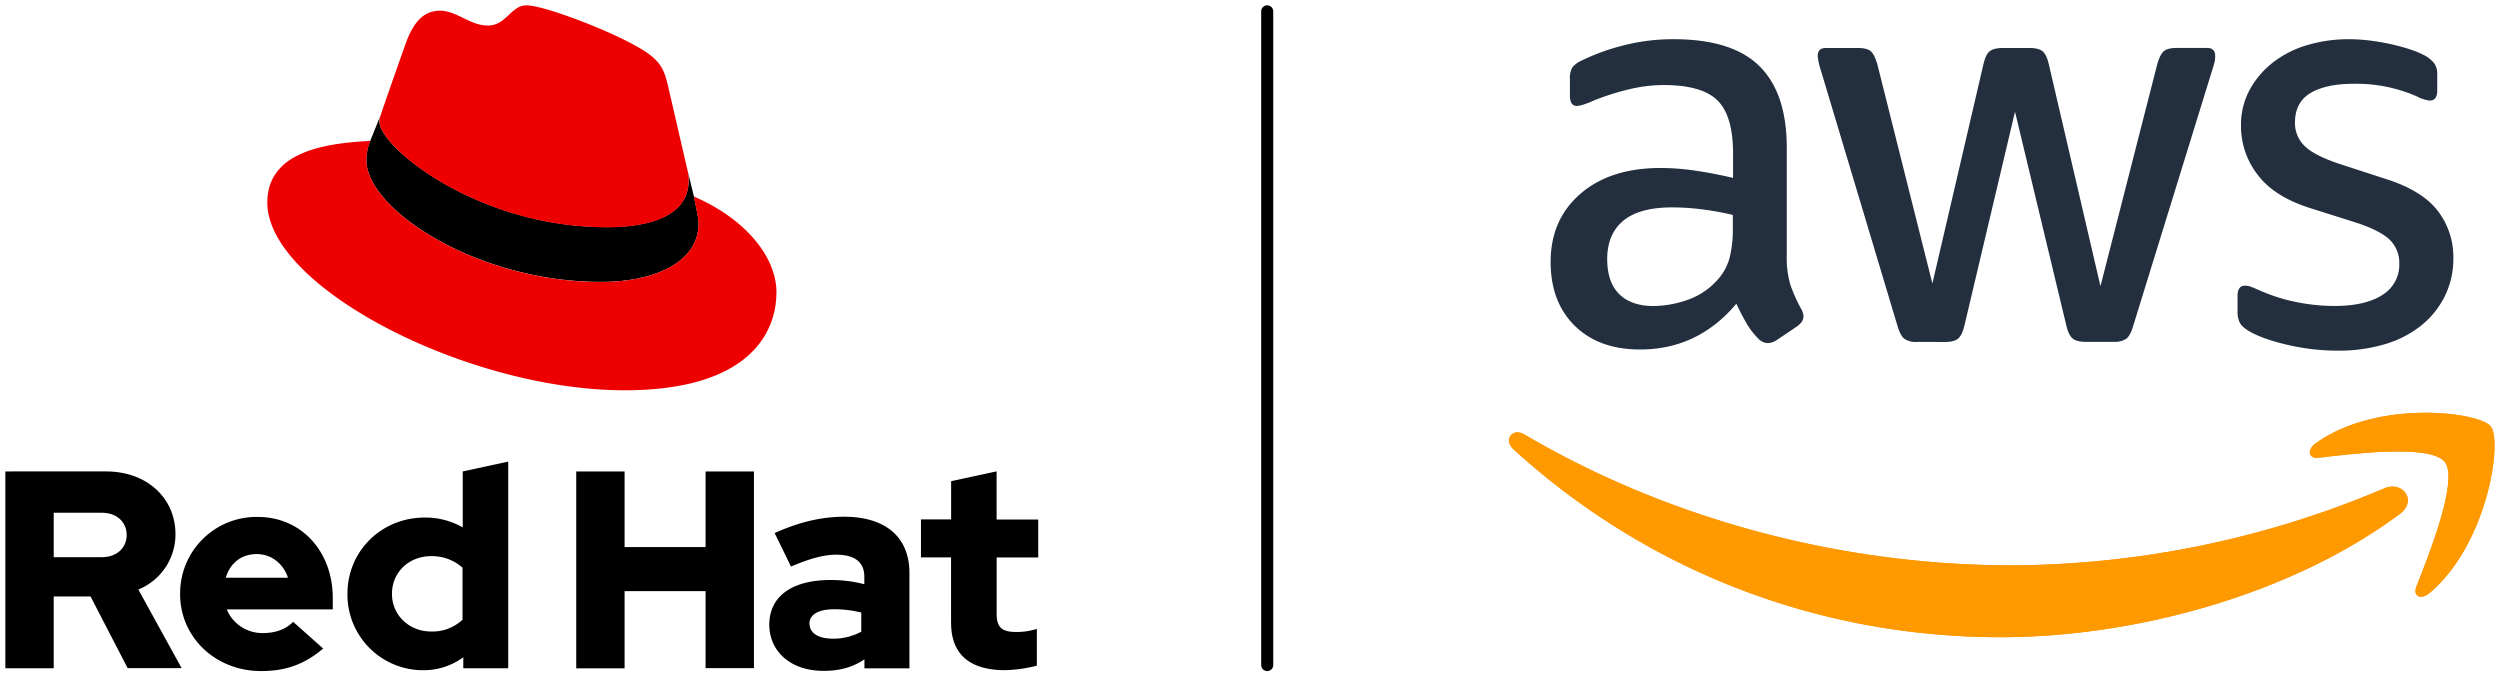<svg  data-name="Layer 1" xmlns="http://www.w3.org/2000/svg" viewBox="0 0 934.65 252.88"><defs><style>.cls-1{fill:#e00;}.cls-2{fill:#232f3e;}.cls-3{fill:#f8991d;}.cls-3,.cls-4{fill-rule:evenodd;}.cls-4{fill:#f90;}</style></defs><title>Logo-Red_Hat-AWS-A-Standard-RGB</title><path d="M473.76,250.88a2.25,2.25,0,0,1-2.25-2.25V4.25a2.25,2.25,0,0,1,4.5,0V248.63A2.25,2.25,0,0,1,473.76,250.88Z"/><path d="M257.13,64a14,14,0,0,1,.32,3.42c0,14.87-18.09,17.48-30.59,17.49-48.64,0-85-30.15-85-39.37a6.12,6.12,0,0,1,.22-1.94l-3.66,9.06A18.49,18.49,0,0,0,137,60c0,18.1,41,45.44,87.76,45.39,20.69,0,36.42-7.79,36.41-21.8,0-1.07,0-1.94-1.74-10.12L257.13,64Z"/><path class="cls-1" d="M259.39,73.5c1.73,8.18,1.73,9,1.74,10.12,0,14-15.72,21.79-36.41,21.8C178,105.47,137,78.13,137,60a18.49,18.49,0,0,1,1.5-7.33c-16.81.88-38.58,3.91-38.56,23.1,0,31.46,74.64,70.19,133.69,70.14,45.27-.05,56.67-20.53,56.65-36.69,0-12.72-11-27.15-30.85-35.75M226.86,85c12.5,0,30.6-2.62,30.59-17.49a14,14,0,0,0-.32-3.42l-7.47-32.35c-1.74-7.11-3.25-10.34-15.75-16.58C224.2,10.16,203.07,2,196.82,2c-5.82,0-7.53,7.55-14.43,7.55C175.71,9.56,170.75,4,164.5,4c-6,0-9.92,4.1-12.92,12.51,0,0-8.39,23.72-9.46,27.16a6.12,6.12,0,0,0-.22,1.94c0,9.22,36.32,39.41,85,39.37"/><path d="M2,249.83H20.08V223H33.85l13.88,26.8H67.91L51.72,220.4A22.27,22.27,0,0,0,65.6,199.69c0-13.25-10.41-23.44-26-23.44H2v73.58ZM38,191.7c6,0,9.36,3.78,9.36,8.3s-3.37,8.31-9.36,8.31H20.08V191.7Zm29.33,30.38c0,16.19,13.24,28.8,30.27,28.8,9.36,0,16.19-2.52,23.23-8.41l-11.24-10c-2.63,2.73-6.52,4.2-11.15,4.2a14.37,14.37,0,0,1-13.66-8.83h39.63v-4.2c0-17.66-11.88-30.38-28.07-30.38a28.56,28.56,0,0,0-29,28.8M96,207.15c5.36,0,9.88,3.47,11.66,8.83H84.41c1.69-5.57,5.89-8.83,11.57-8.83m77.15,42.68H190V172.57l-17,3.68v20.92a28.23,28.23,0,0,0-14.19-3.68c-16.19,0-28.91,12.51-28.91,28.48a28.25,28.25,0,0,0,28.39,28.6,25.1,25.1,0,0,0,14.92-4.84v4.1ZM146.54,222c0-8,6.3-14.08,14.61-14.08a17.19,17.19,0,0,1,11.77,4.31v19.44a16.33,16.33,0,0,1-11.77,4.42c-8.2,0-14.61-6.1-14.61-14.09m68.89,27.86h18.08V221h30.28v28.8h18.08V176.25H263.79v28.27H233.51V176.25H215.43v73.58Zm92.4.95c6,0,10.83-1.26,15.35-4.31v3.36H340V214.19c0-13.56-9.15-21-24.39-21-8.51,0-16.92,2-26,6.1l6.1,12.51c6.51-2.74,12-4.42,16.81-4.42,7.05,0,10.62,2.73,10.62,8.31v2.73a49.4,49.4,0,0,0-12.61-1.58c-14.3,0-22.92,6-22.92,16.72,0,9.77,7.78,17.24,20.18,17.24m-5.19-17.56c0-3.68,3.68-5.46,9.25-5.46A42.51,42.51,0,0,1,322,229v7.14a21.45,21.45,0,0,1-10.62,2.63c-5.46,0-8.72-2.1-8.72-5.57m52.92-.31c0,11.87,7.15,17.66,20.18,17.66a52,52,0,0,0,11.88-1.69V235.11a24.8,24.8,0,0,1-7.68,1.16c-5.36,0-7.35-1.68-7.35-6.73V208.41h15.55V194.22H372.59v-18l-17,3.68v14.29H344.31v14.19h11.25v24.5Z"/><path class="cls-2" d="M874.06,131.09a81.82,81.82,0,0,1-18.87-2.17q-9.23-2.16-14.16-5c-2-1.16-3.25-2.31-3.75-3.47a8.68,8.68,0,0,1-.75-3.47v-6.29q0-3.9,2.79-3.9a6.52,6.52,0,0,1,2.25.43c.78.29,1.82.73,3.11,1.3a64.18,64.18,0,0,0,13.51,4.34,71.49,71.49,0,0,0,14.58,1.52q11.58,0,17.91-4.12A13.19,13.19,0,0,0,897,98.57a12,12,0,0,0-3.32-8.67q-3.33-3.47-12.33-6.51l-17.8-5.63Q850,73.43,843.93,65.18a29.58,29.58,0,0,1-6.11-18,27.72,27.72,0,0,1,3.32-13.76,33.16,33.16,0,0,1,8.79-10.19,38.75,38.75,0,0,1,12.76-6.4,54.1,54.1,0,0,1,15.44-2.17,66.32,66.32,0,0,1,8.26.54q4.18.56,7.93,1.41c2.5.58,4.83,1.23,7,1.95a32.15,32.15,0,0,1,5.15,2.17,11.78,11.78,0,0,1,3.64,3,7,7,0,0,1,1.08,4.12v5.85c0,2.6-.94,3.9-2.79,3.9a12.85,12.85,0,0,1-4.72-1.51,56.46,56.46,0,0,0-23.59-4.77q-10.5,0-16.3,3.47c-3.85,2.31-5.79,6-5.79,11.05a11.82,11.82,0,0,0,3.65,8.78q3.64,3.59,13.51,6.83l17.37,5.64q13.29,4.34,19,11.93a28.22,28.22,0,0,1,5.68,17.34,31.56,31.56,0,0,1-3.22,14.42,32.66,32.66,0,0,1-8.9,11,39.85,39.85,0,0,1-13.61,6.94,60.14,60.14,0,0,1-17.37,2.38Zm-157.4-3.25a7.56,7.56,0,0,1-4.71-1.19c-1-.79-1.86-2.42-2.58-4.88L680.64,25.94a22,22,0,0,1-1.07-5c0-2,1-3,3-3h12q3.42,0,4.82,1.2c.93.79,1.75,2.42,2.47,4.87l20.58,82,19.09-82c.57-2.45,1.35-4.08,2.36-4.87s2.64-1.2,4.93-1.2h9.86q3.43,0,4.93,1.2c1,.79,1.79,2.42,2.36,4.87L785.28,107l21.23-83c.71-2.45,1.53-4.08,2.47-4.87s2.53-1.2,4.82-1.2h11.37c2,0,3,1,3,3A9.62,9.62,0,0,1,828,22.9a25.84,25.84,0,0,1-.85,3l-29.6,95.83q-1.07,3.69-2.57,4.88a7.59,7.59,0,0,1-4.72,1.19h-10.5q-3.44,0-4.94-1.3t-2.35-5L753.33,41.76l-18.87,79.79q-.86,3.69-2.36,5t-4.93,1.3ZM618.24,114.4a39,39,0,0,0,12.65-2.28,26.76,26.76,0,0,0,11.58-7.91,19.66,19.66,0,0,0,4.18-7.92,42.6,42.6,0,0,0,1.18-10.73v-5.2a104.76,104.76,0,0,0-11.26-2.06,89.05,89.05,0,0,0-11.47-.76q-12.23,0-18.23,5t-6,14.31q0,8.67,4.5,13.11t12.87,4.45ZM668,95.53a35.48,35.48,0,0,0,1.39,11.06,57.8,57.8,0,0,0,4,8.89,5.78,5.78,0,0,1,.85,2.82q0,2-2.35,3.69l-7.72,5.2a6.14,6.14,0,0,1-3.22,1.08,5.09,5.09,0,0,1-3.65-1.73,28.17,28.17,0,0,1-4.39-5.75q-1.83-3.14-3.75-7.26-14.37,17.13-36,17.13-15.44,0-24.44-8.89t-9-23.85q0-15.83,11.15-25.48t30-9.64a90.82,90.82,0,0,1,13,1q6.76,1,14.05,2.71v-9.1q0-14.1-5.79-19.84T622.1,31.79a55.93,55.93,0,0,0-13.19,1.63,93.72,93.72,0,0,0-13.19,4.22,33.12,33.12,0,0,1-4.29,1.63,8.52,8.52,0,0,1-1.93.33q-2.57,0-2.57-3.91V29.62a8.08,8.08,0,0,1,.86-4.33,8.8,8.8,0,0,1,3.43-2.61,79.92,79.92,0,0,1,15.44-5.63,74.21,74.21,0,0,1,19.08-2.39q21.87,0,32.06,10.08T668,55.21V95.53Z"/><path class="cls-3" d="M897.23,192.11c-40.34,30.1-98.83,46.11-149.2,46.11-70.58,0-134.15-26.38-182.25-70.3-3.78-3.45-.41-8.16,4.13-5.49C621.81,193,686,211.36,752.27,211.36a359.5,359.5,0,0,0,139.1-28.78c6.82-2.93,12.54,4.54,5.86,9.53Z"/><path class="cls-3" d="M914,172.73c-5.16-6.68-34.11-3.17-47.11-1.59-3.94.47-4.55-3-1-5.53,23.09-16.4,60.93-11.66,65.33-6.17s-1.17,43.9-22.81,62.2c-3.33,2.82-6.49,1.32-5-2.4,4.88-12.3,15.78-39.83,10.61-46.51Z"/><path class="cls-4" d="M897.23,192.11c-40.34,30.1-98.83,46.11-149.2,46.11-70.58,0-134.15-26.38-182.25-70.3-3.78-3.45-.41-8.16,4.13-5.49C621.81,193,686,211.36,752.27,211.36a359.5,359.5,0,0,0,139.1-28.78c6.82-2.93,12.54,4.54,5.86,9.53Z"/><path class="cls-4" d="M914,172.73c-5.16-6.68-34.11-3.17-47.11-1.59-3.94.47-4.55-3-1-5.53,23.09-16.4,60.93-11.66,65.33-6.17s-1.17,43.9-22.81,62.2c-3.33,2.82-6.49,1.32-5-2.4,4.88-12.3,15.78-39.83,10.61-46.51Z"/></svg>